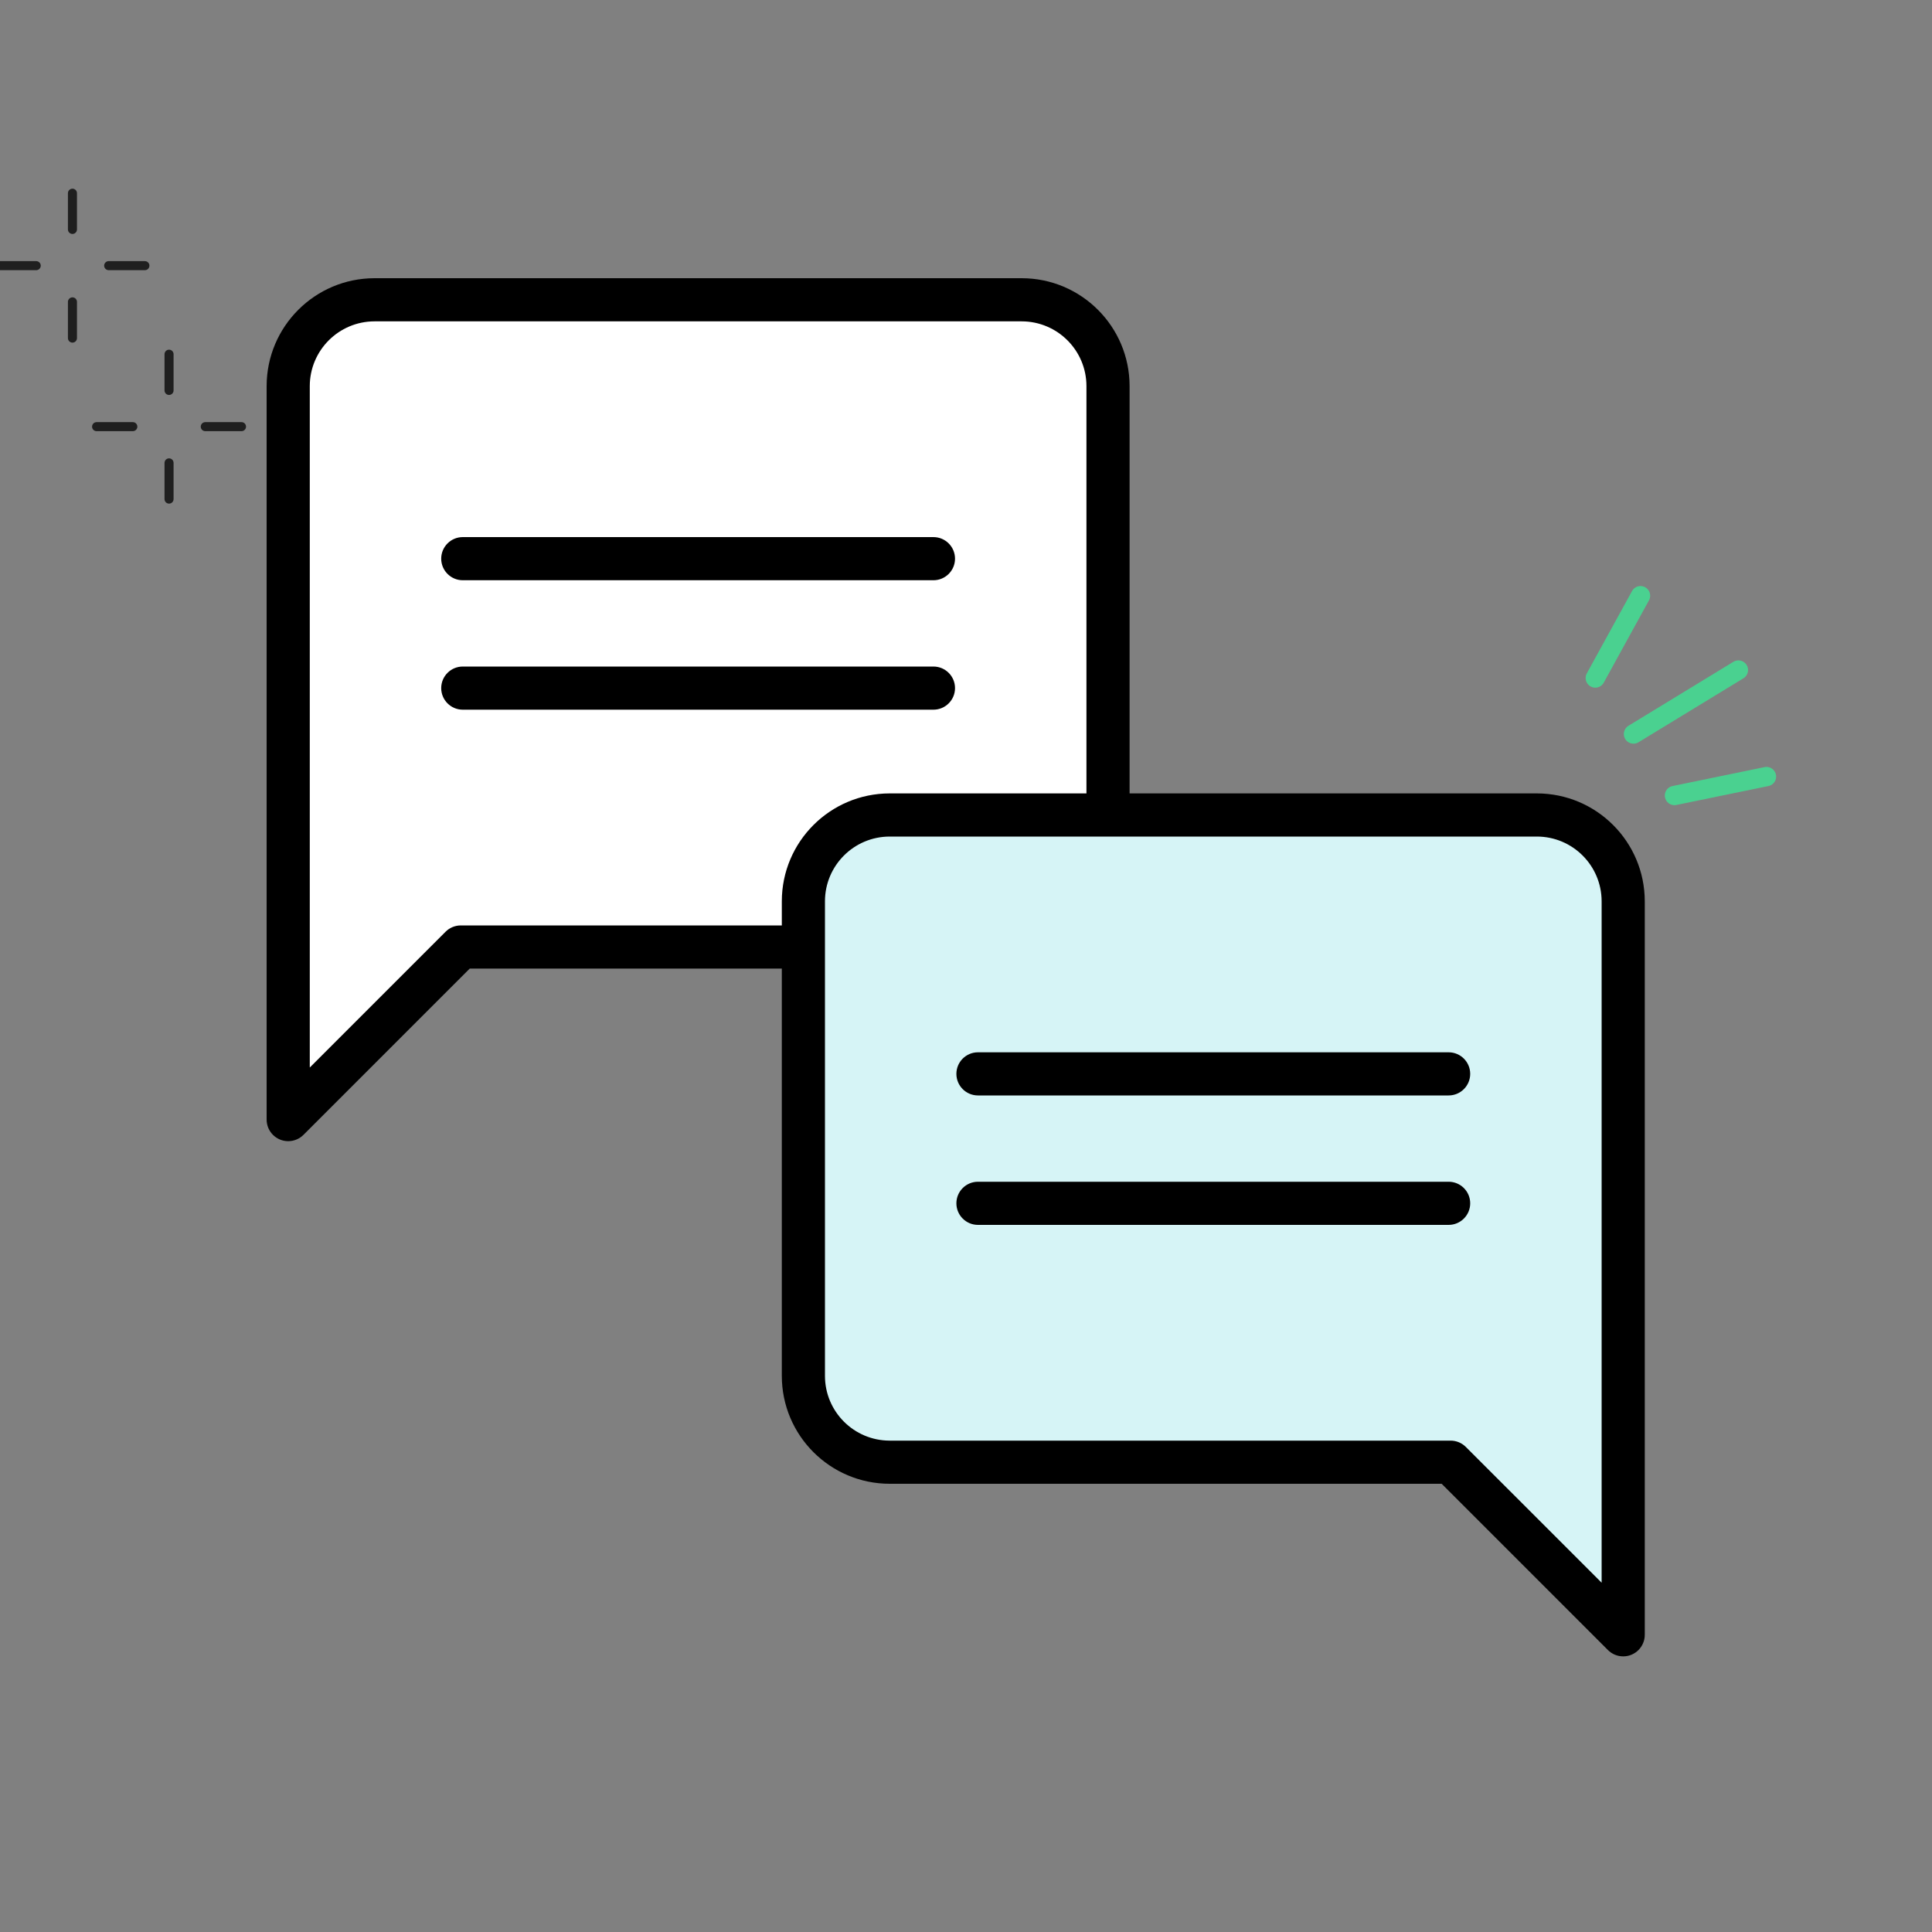 <svg width="120" height="120" viewBox="0 0 120 120" fill="none" xmlns="http://www.w3.org/2000/svg">
<rect x="0" y="0" width="120" height="120" fill="#808080" stroke="none"/>
<g clip-path="url(#clip0_4569_29815)">
<path d="M18.881 22.84V66.16V68.8L28.361 58.84C39.361 58.92 61.937 59.032 64.241 58.84C66.545 58.648 68.161 55.8 68.681 54.4V22.84C68.681 19.48 65.721 18.48 64.241 19C53.041 18.84 28.865 18.616 23.201 19C17.537 19.384 18.081 22.12 18.881 22.84Z" fill="white" stroke="black" stroke-width="0.24"/>
<path d="M28.744 41.4H57.978C58.718 41.4 59.318 42 59.318 42.74C59.318 43.48 58.718 44.08 57.978 44.08H28.744C28.004 44.08 27.404 43.48 27.404 42.74C27.404 42 28.004 41.4 28.744 41.4ZM23.261 17.28H63.461C67.16 17.284 70.158 20.281 70.161 23.98V53.46C70.158 57.159 67.16 60.157 63.461 60.16H29.176L18.849 70.488C18.597 70.739 18.257 70.88 17.901 70.88C17.161 70.88 16.561 70.28 16.561 69.54V23.98C16.565 20.281 19.562 17.284 23.261 17.28ZM19.241 66.305L27.674 57.873C27.925 57.621 28.266 57.48 28.621 57.48H63.461C65.68 57.478 67.479 55.679 67.481 53.46V23.98C67.479 21.761 65.68 19.963 63.461 19.96H23.261C21.042 19.963 19.244 21.761 19.241 23.98V66.305ZM28.744 33.36H57.978C58.718 33.36 59.318 33.96 59.318 34.7C59.318 35.44 58.718 36.04 57.978 36.04H28.744C28.004 36.04 27.404 35.44 27.404 34.7C27.404 33.96 28.004 33.36 28.744 33.36Z" fill="black"/>
<path d="M10.5 22V24.25" stroke="#1F1F1F" stroke-width="0.562" stroke-linecap="round"/>
<path d="M4.5 12V14.25" stroke="#1F1F1F" stroke-width="0.562" stroke-linecap="round"/>
<path d="M4.5 18.75V21" stroke="#1F1F1F" stroke-width="0.562" stroke-linecap="round"/>
<path d="M10.5 28.75V31" stroke="#1F1F1F" stroke-width="0.562" stroke-linecap="round"/>
<path d="M0 16.5H2.25" stroke="#1F1F1F" stroke-width="0.562" stroke-linecap="round"/>
<path d="M6.75 16.5H9" stroke="#1F1F1F" stroke-width="0.562" stroke-linecap="round"/>
<path d="M6 26.5H8.25" stroke="#1F1F1F" stroke-width="0.562" stroke-linecap="round"/>
<path d="M12.75 26.5H15" stroke="#1F1F1F" stroke-width="0.562" stroke-linecap="round"/>
<path d="M99.84 54.84V98.16V100.8L90.36 90.84C79.36 90.92 56.784 91.032 54.48 90.84C52.176 90.648 50.56 87.8 50.04 86.4V54.84C50.04 51.48 53 50.48 54.48 51C65.68 50.84 89.856 50.616 95.52 51C101.184 51.384 100.64 54.12 99.84 54.84Z" fill="#D6F4F6" stroke="black" stroke-width="0.24"/>
<path d="M89.977 73.4H60.743C60.003 73.4 59.403 74 59.403 74.74C59.403 75.48 60.003 76.08 60.743 76.08H89.977C90.717 76.08 91.317 75.48 91.317 74.74C91.317 74 90.717 73.4 89.977 73.4ZM95.46 49.28H55.26C51.561 49.284 48.563 52.281 48.56 55.98V85.46C48.563 89.159 51.561 92.157 55.26 92.16H89.545L99.872 102.488C100.123 102.739 100.464 102.88 100.82 102.88C101.56 102.88 102.16 102.28 102.16 101.54V55.98C102.156 52.281 99.159 49.284 95.46 49.28ZM99.48 98.305L91.047 89.873C90.796 89.621 90.455 89.48 90.1 89.48H55.26C53.04 89.478 51.242 87.679 51.24 85.46V55.98C51.242 53.761 53.04 51.963 55.26 51.96H95.46C97.679 51.963 99.477 53.761 99.48 55.98V98.305ZM89.977 65.36H60.743C60.003 65.36 59.403 65.96 59.403 66.7C59.403 67.44 60.003 68.04 60.743 68.04H89.977C90.717 68.04 91.317 67.44 91.317 66.7C91.317 65.96 90.717 65.36 89.977 65.36Z" fill="black"/>
<path d="M101.459 45.591L107.975 41.618" stroke="#4AD190" stroke-width="1.2" stroke-linecap="round"/>
<path d="M99.086 42.112L101.895 37" stroke="#4AD190" stroke-width="1.2" stroke-linecap="round"/>
<path d="M104.005 49.41L109.719 48.235" stroke="#4AD190" stroke-width="1.2" stroke-linecap="round"/>
</g>
<defs>
<clipPath id="clip0_4569_29815">
<rect width="120" height="120" fill="white"/>
</clipPath>
</defs>
</svg>
